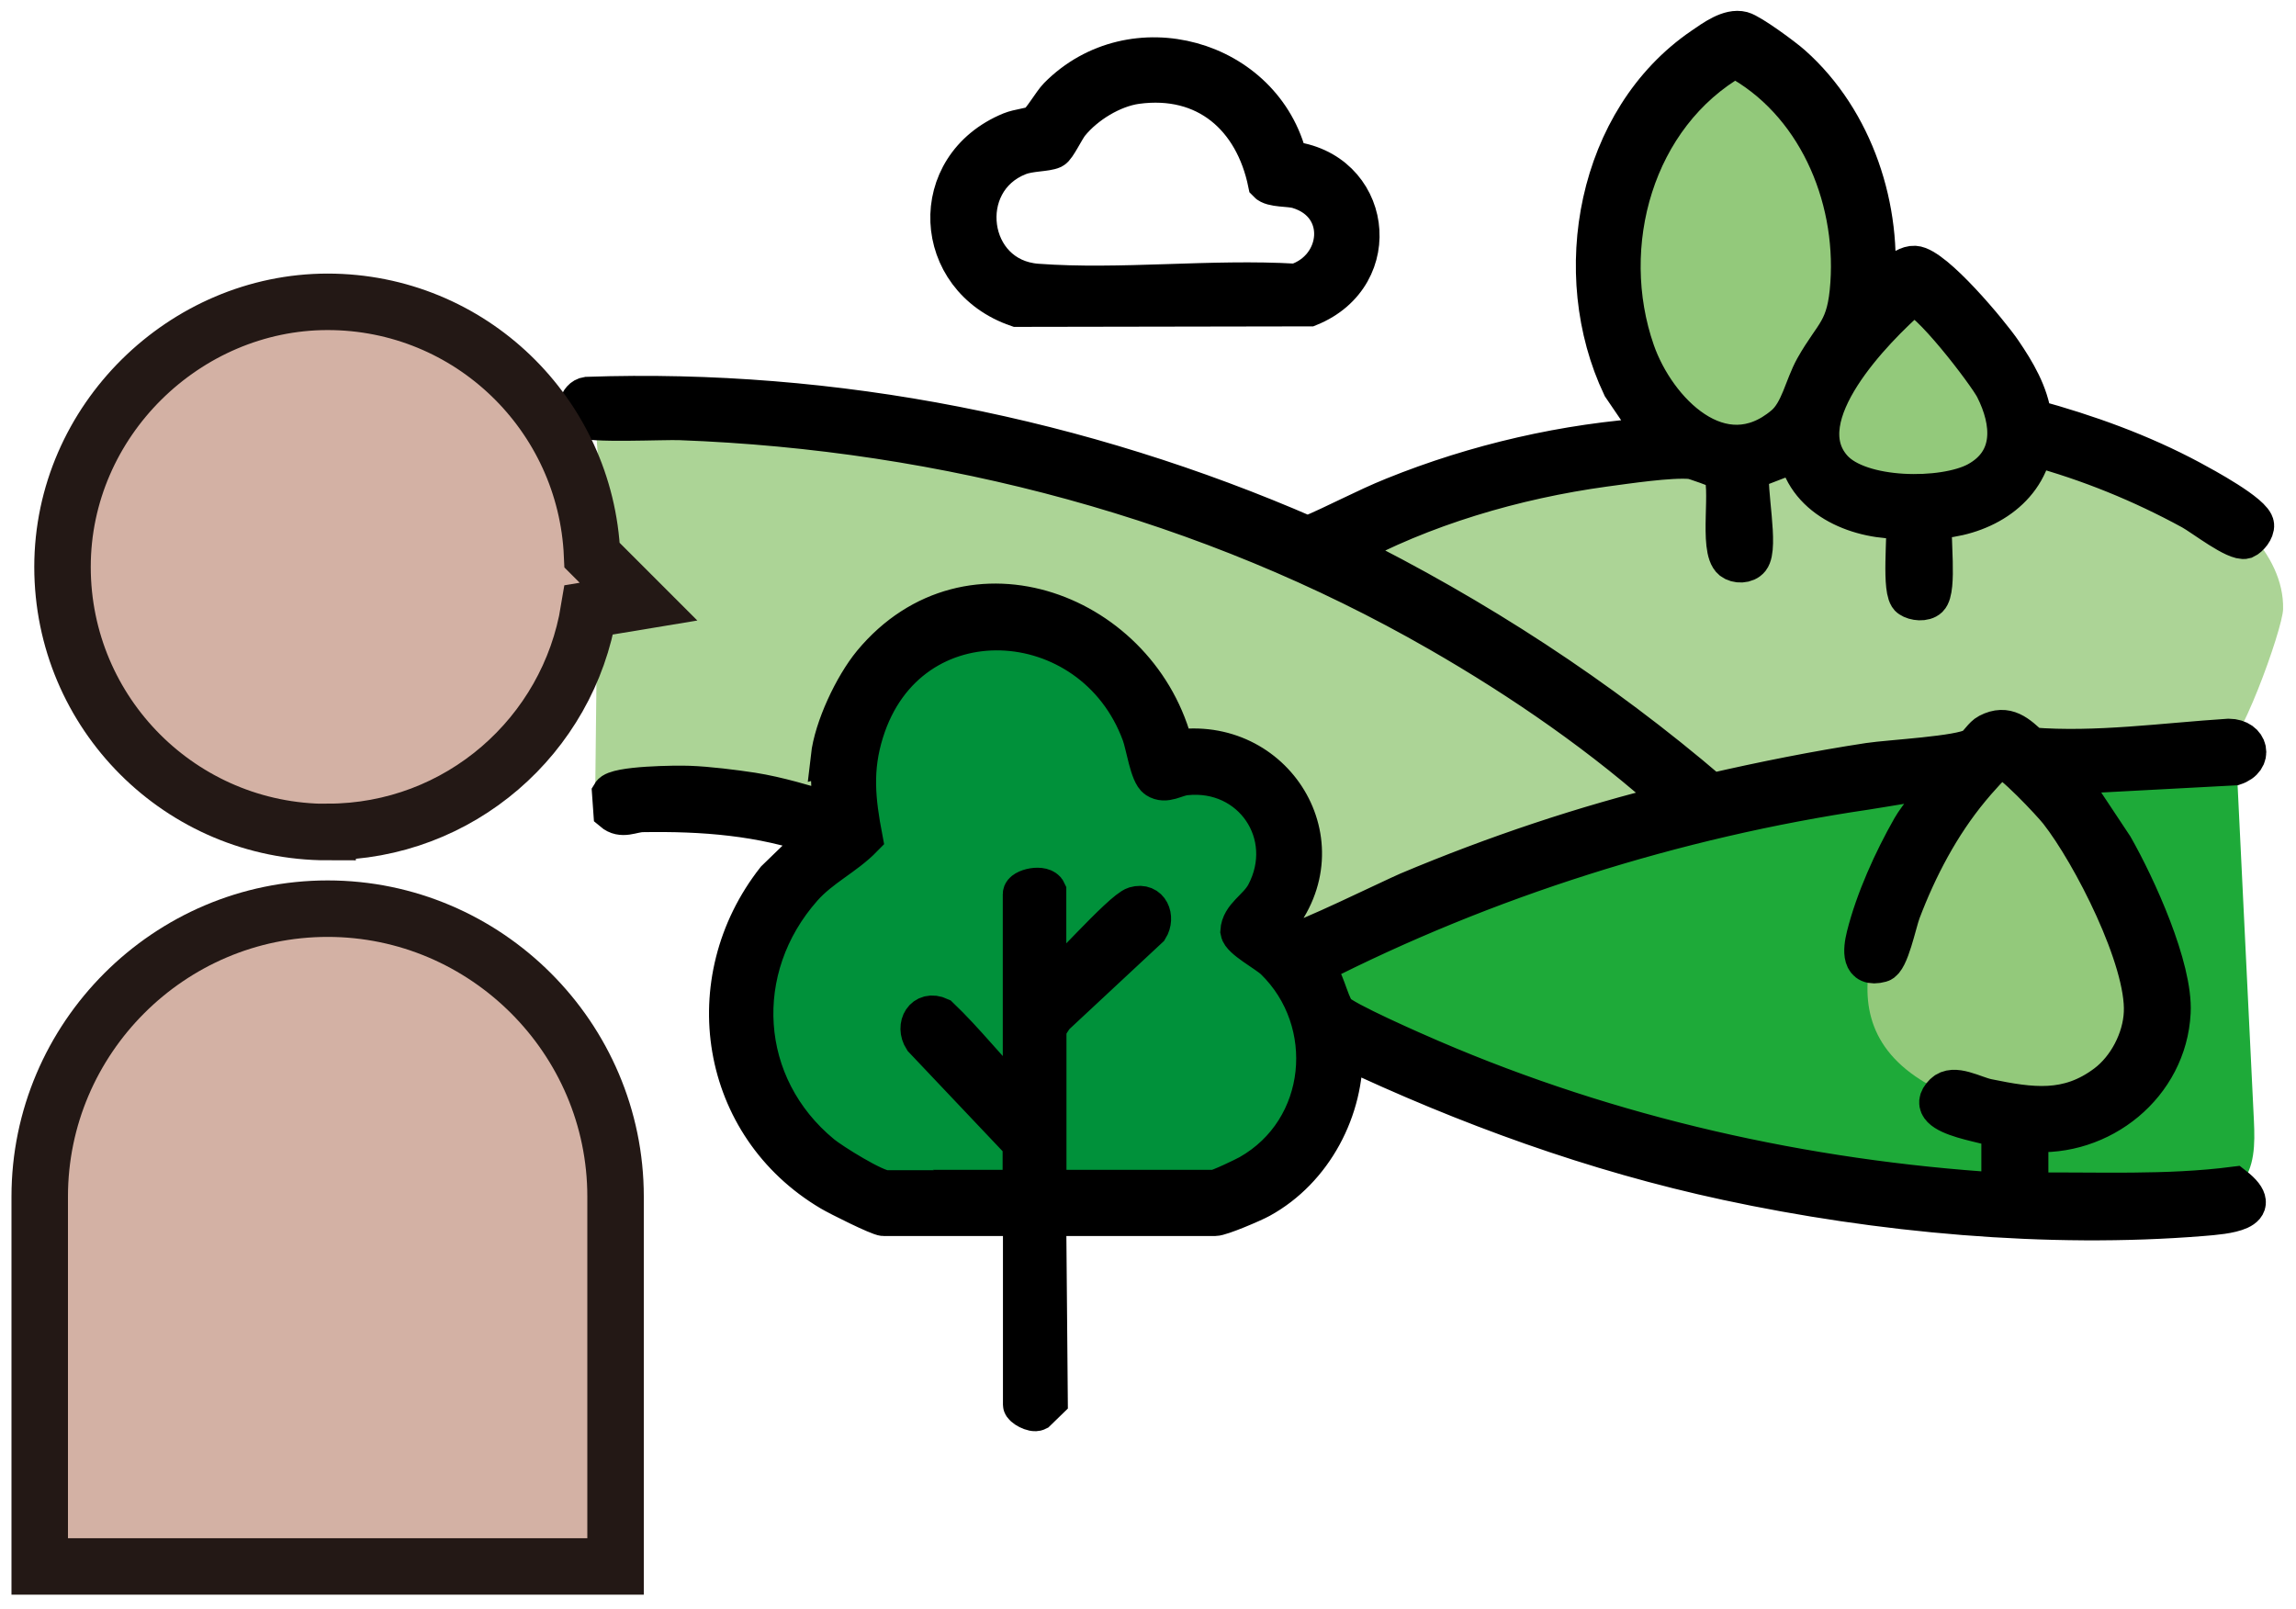 <svg width="137" height="96" viewBox="0 0 137 96" fill="none" xmlns="http://www.w3.org/2000/svg">
<path d="M133.44 45.3C133.79 52.5 134.14 59.7 134.49 66.9C134.55 68.23 134.56 69.72 133.66 70.69C132.8 71.61 131.4 71.75 130.14 71.81C115.34 72.47 100.42 70.07 86.55 64.87C82.74 63.44 78.47 61.97 75.06 59.74C75.91 57.21 78.12 55.49 80.59 54.78C83.94 53.82 87.27 52.79 90.62 51.85C93.08 51.16 95.01 50.05 97.31 49.11C100.32 47.89 103.94 47.57 107.12 46.93C110.31 46.28 113.51 45.65 116.71 45.04C118.27 44.74 120.02 44.38 121.58 44.8C122.49 45.04 123.21 45.62 124.15 45.76C127.01 46.2 130.53 45.38 133.45 45.3H133.44Z" fill="#1EAA39"/>
<path d="M115.82 47.9C116.4 46.76 117.1 45.51 118.33 45.14C120.03 44.63 121.67 46.08 122.74 47.5C125.2 50.77 126.94 54.59 127.77 58.6C128.17 60.53 128.28 62.78 126.95 64.23C125.95 65.32 124.38 65.65 122.91 65.82C120.06 66.14 117 65.97 114.58 64.42C108.01 60.22 113.37 52.73 115.82 47.91V47.9Z" fill="#93C97B"/>
<path d="M62.99 26.67C66.01 27.87 69.04 29.07 72.06 30.27C74.54 31.25 76.61 32.66 79.4 32.18C81.22 31.87 82.91 31.07 84.61 30.35C91.86 27.27 99.69 25.59 107.56 25.35C115.03 25.12 123.29 25.9 130.2 28.91C132.98 30.12 136.31 33.01 136.23 36.35C136.2 37.56 133.51 45.02 132.5 44.97C122.8 44.48 113.02 45.54 103.65 48.12C98.93 49.42 94.31 51.1 89.5 52.07C88.44 52.28 87.25 52.32 86.25 52.69C85.26 53.06 84.31 53.74 83.35 54.2C81.29 55.18 79.11 56 76.8 56.09C72.83 56.25 69.13 54.32 65.48 52.75C60.57 50.64 55.4 49.14 50.13 48.27C48.89 48.07 35.54 46.46 35.51 47.84C35.56 43.41 35.61 38.98 35.65 34.55C35.67 32.39 35.7 30.23 35.72 28.07C35.74 26.61 34.96 23.67 37.01 23.76C41.01 23.93 44.68 25.43 48.7 25.7C53.46 26.02 58.21 26.34 62.97 26.65L62.99 26.67Z" fill="#ACD496"/>
<path d="M118.97 21C120.1 22.59 120.64 24.74 119.84 26.51C119.02 28.32 116.98 29.33 115 29.48C113.46 29.6 111.94 29.28 110.46 28.9C108.77 28.46 108.88 28.46 108.12 27.09C107.88 26.65 107.46 26.28 106.96 26.21C105.79 26.06 105.04 27.19 103.82 27C102.72 26.83 101.46 26.13 100.57 25.49C98.77 24.21 97.62 22.15 97.07 20.01C96.53 17.86 96.54 15.62 96.7 13.41C96.89 10.82 97.32 8.11 98.88 6.03C100.44 3.95 103.42 2.73 105.74 3.91C107.54 4.83 107.8 6.51 108.8 8.03C109.87 9.66 111.31 10.49 111.35 12.68C111.37 13.63 111.13 14.56 111.05 15.51C110.98 16.43 111.08 17.45 111.7 18.17C112.1 18.02 112.46 17.76 112.86 17.57C113.59 17.22 114.09 17.15 114.84 17.43C116.37 18 118.03 19.7 118.96 21.01L118.97 21Z" fill="#93C97B"/>
<path d="M53.8 71.26C52.16 70.98 50.511 70.6 49.05 69.81C46.071 68.21 44.111 64.88 44.151 61.5C44.181 58.78 45.38 56.24 46.56 53.79C48.361 50.05 50.17 46.31 51.971 42.57C52.7 41.04 53.52 39.43 55.001 38.6C56.581 37.71 58.52 37.93 60.31 38.18C61.92 38.4 63.611 38.65 64.91 39.63C65.861 40.34 66.51 41.37 67.341 42.22C68.831 43.74 70.831 44.63 72.66 45.73C74.49 46.83 76.27 48.32 76.79 50.39C77.24 52.19 76.32 53.79 76.79 55.54C77.4 57.85 78.1 60.09 78.46 62.46C78.68 63.9 78.811 65.38 78.52 66.81C78.231 68.24 77.46 69.62 76.21 70.37C74.96 71.12 73.43 71.14 71.971 71.14C68.93 71.14 65.51 70.71 62.55 71.46C59.681 72.19 56.711 71.77 53.81 71.27L53.8 71.26Z" fill="#00913A"/>
<path d="M49.49 45.18C49.69 43.42 50.88 40.9 52 39.54C57.82 32.53 68.14 36.56 70.11 44.67C76.07 43.75 80.16 50.3 76.2 55.08L77.18 56.16C77.54 56.25 83.09 53.54 84 53.15C89.13 50.99 94.53 49.17 99.94 47.86C95.72 44.02 90.8 40.63 85.84 37.78C72.1 29.88 56.42 25.74 40.58 25.15C39.61 25.11 35.07 25.34 34.68 24.99C34.26 24.61 34.43 23.69 35.03 23.6C49.82 23.09 64.53 26.04 78.03 31.92C79.75 31.2 81.4 30.29 83.14 29.59C88.06 27.6 93.43 26.36 98.73 26.03L96.73 23.09C93.52 16.34 95.21 7.09 101.55 2.76C102.21 2.31 103.17 1.59 103.97 1.8C104.5 1.94 106.48 3.4 106.97 3.84C110.69 7.15 112.43 12.47 111.91 17.36C112.59 16.94 113.43 15.74 114.25 15.78C115.44 15.85 118.76 19.84 119.51 20.94C120.34 22.16 121.11 23.45 121.31 24.95C124.57 25.84 127.77 26.99 130.75 28.59C131.49 28.99 134.52 30.62 134.58 31.33C134.61 31.66 134.26 32.1 133.97 32.23C133.38 32.4 131.43 30.87 130.74 30.49C127.77 28.87 124.63 27.59 121.36 26.7C120.79 29.49 118.06 30.94 115.38 31.04C115.23 31.97 115.68 35.16 115.12 35.72C114.84 35.99 114.24 35.93 113.93 35.72C113.35 35.35 113.77 31.85 113.64 31.03C110.98 31.13 107.81 29.91 107.22 27.04L104.47 28.1C104.26 29.18 105.04 32.65 104.47 33.38C104.21 33.71 103.63 33.72 103.31 33.47C102.44 32.77 103.28 28.93 102.69 28.12C102.63 28.04 101.06 27.48 100.91 27.47C99.64 27.36 97.09 27.75 95.73 27.93C90.42 28.66 84.89 30.27 80.2 32.85C88.07 36.75 95.45 41.54 102.12 47.26C105.22 46.55 108.36 45.92 111.51 45.44C112.78 45.25 116.97 45.04 117.73 44.55C118.04 44.35 118.27 43.88 118.62 43.7C119.75 43.11 120.43 43.79 121.22 44.52C125.07 44.83 129.11 44.25 132.99 44C134.26 44.01 134.56 45.35 133.33 45.75L123.37 46.28L126.17 50.5C127.52 52.87 129.74 57.73 129.6 60.41C129.38 64.77 125.39 67.98 121.11 67.61V71.08C125.18 71.04 129.27 71.25 133.32 70.73C135.39 72.34 132.77 72.53 131.42 72.64C122.22 73.39 112.07 72.45 103.05 70.51C95.13 68.81 87.51 66.04 80.2 62.59C80.32 66.19 78.4 69.83 75.23 71.57C74.8 71.81 72.86 72.64 72.49 72.64H62.78L62.51 73.24L62.6 83.58L61.9 84.26C61.64 84.39 60.96 84.01 60.96 83.82V72.64H52.73C52.43 72.64 49.97 71.41 49.54 71.15C42.86 67.2 41.48 58.51 46.24 52.45L48.83 49.94C45.42 48.74 41.93 48.48 38.34 48.54C37.71 48.55 37.12 48.97 36.52 48.46L36.44 47.33C36.75 46.81 40.38 46.78 41.13 46.81C42.24 46.85 43.78 47.04 44.89 47.21C46.47 47.46 48 47.94 49.53 48.38C49.61 47.35 49.42 46.18 49.53 45.17L49.49 45.18ZM103.52 3.52C97.57 6.92 95.42 14.63 97.63 20.96C98.87 24.5 102.74 28.45 106.43 25.33C107.35 24.55 107.58 23.07 108.22 21.92C109.41 19.81 110.14 19.73 110.33 16.92C110.69 11.64 108.28 6.05 103.52 3.52ZM114.08 17.72C111.87 19.66 106.7 24.88 109.39 27.92C110.99 29.73 115.97 29.75 117.94 28.69C120.17 27.48 119.99 25.2 118.97 23.19C118.53 22.32 114.91 17.58 114.08 17.72ZM62.49 70.92H72.46C72.68 70.92 74.19 70.2 74.51 70.02C79.17 67.38 79.75 60.97 76.01 57.33C75.54 56.88 74.01 56.09 73.93 55.58C73.98 54.63 74.99 54.2 75.47 53.31C77.32 49.8 74.67 45.93 70.75 46.34C70.14 46.4 69.56 46.88 68.99 46.51C68.53 46.21 68.3 44.49 68.05 43.81C65.19 36.02 54.22 35.34 51.62 43.68C50.92 45.92 51.12 47.75 51.55 50.01C50.44 51.15 49.02 51.78 47.94 53C43.7 57.79 44.11 64.77 49.07 68.85C49.67 69.34 52.24 70.94 52.88 70.94H60.94V68.25L55.04 62.02C54.52 61.21 55.09 60.17 56.09 60.63C57.63 62.1 58.95 63.79 60.43 65.3C60.6 65.47 60.66 65.63 60.95 65.56V53.34C60.95 52.95 62.28 52.65 62.51 53.17V57.68C62.51 57.98 62.49 58.44 62.77 58.63C63.11 58.62 66.88 54.27 67.71 54.02C68.63 53.75 69.02 54.74 68.59 55.43L63.03 60.61C62.87 60.77 62.52 61.32 62.52 61.48V70.93L62.49 70.92ZM119.34 71.09V67.71C119.34 67.71 119.46 67.62 119.47 67.54C119.5 67.09 114.31 66.81 115.95 65.19C116.58 64.57 117.81 65.33 118.61 65.49C121.21 66.02 123.37 66.35 125.64 64.64C126.89 63.7 127.77 62.01 127.84 60.43C127.99 57.28 124.77 50.98 122.8 48.47C122.36 47.91 119.94 45.33 119.39 45.29C119.16 45.27 117.86 46.78 117.61 47.09C115.82 49.25 114.48 51.8 113.49 54.41C113.23 55.1 112.79 57.36 112.25 57.5C110.96 57.85 111.08 56.69 111.29 55.84C111.83 53.68 112.91 51.3 114.01 49.37C114.39 48.69 115.5 47.45 115.71 46.91C115.81 46.64 115.66 46.64 115.45 46.65C114.28 46.67 112.55 47.03 111.32 47.21C100 48.88 88.62 52.47 78.46 57.66C79.1 58.33 79.31 59.71 79.75 60.34C80.08 60.82 84.54 62.77 85.43 63.15C96.15 67.76 107.68 70.35 119.35 71.09H119.34Z" fill="black" stroke="black" stroke-width="2.23" stroke-miterlimit="10"/>
<path d="M76.91 9.53C81.921 10.04 82.82 16.46 78.141 18.36L60.681 18.39C55.52 16.62 55.17 9.91 60.291 7.8C60.791 7.6 61.471 7.56 61.791 7.39C62.081 7.24 62.761 6.07 63.09 5.74C67.54 1.23 75.441 3.41 76.91 9.53ZM67.82 5.09C66.38 5.29 64.79 6.27 63.88 7.39C63.59 7.74 63.09 8.83 62.84 8.95C62.431 9.14 61.48 9.09 60.81 9.35C57.031 10.83 57.761 16.54 61.88 16.85C66.861 17.22 72.29 16.55 77.32 16.85C80.05 15.98 80.43 12.24 77.441 11.34C76.921 11.18 75.9 11.28 75.581 10.94C74.781 7.03 71.951 4.53 67.82 5.09Z" fill="black" stroke="black" stroke-width="2.23" stroke-miterlimit="10"/>
<path d="M19.55 49.64C27.41 49.64 33.91 43.9 35.14 36.39L38.1 35.9L35.33 33.13C34.96 24.72 28.05 18.01 19.55 18.01C11.05 18.01 3.73 25.09 3.73 33.83C3.73 42.57 10.81 49.65 19.55 49.65V49.64Z" fill="#D3B1A4" stroke="#231815" stroke-width="3.37" stroke-miterlimit="10"/>
<path d="M19.55 54.22C10.1 54.22 2.37 61.95 2.37 71.4V93.47H36.73V71.4C36.73 61.95 29 54.22 19.55 54.22Z" fill="#D3B1A4" stroke="#231815" stroke-width="3.37" stroke-miterlimit="10"/>
</svg>
